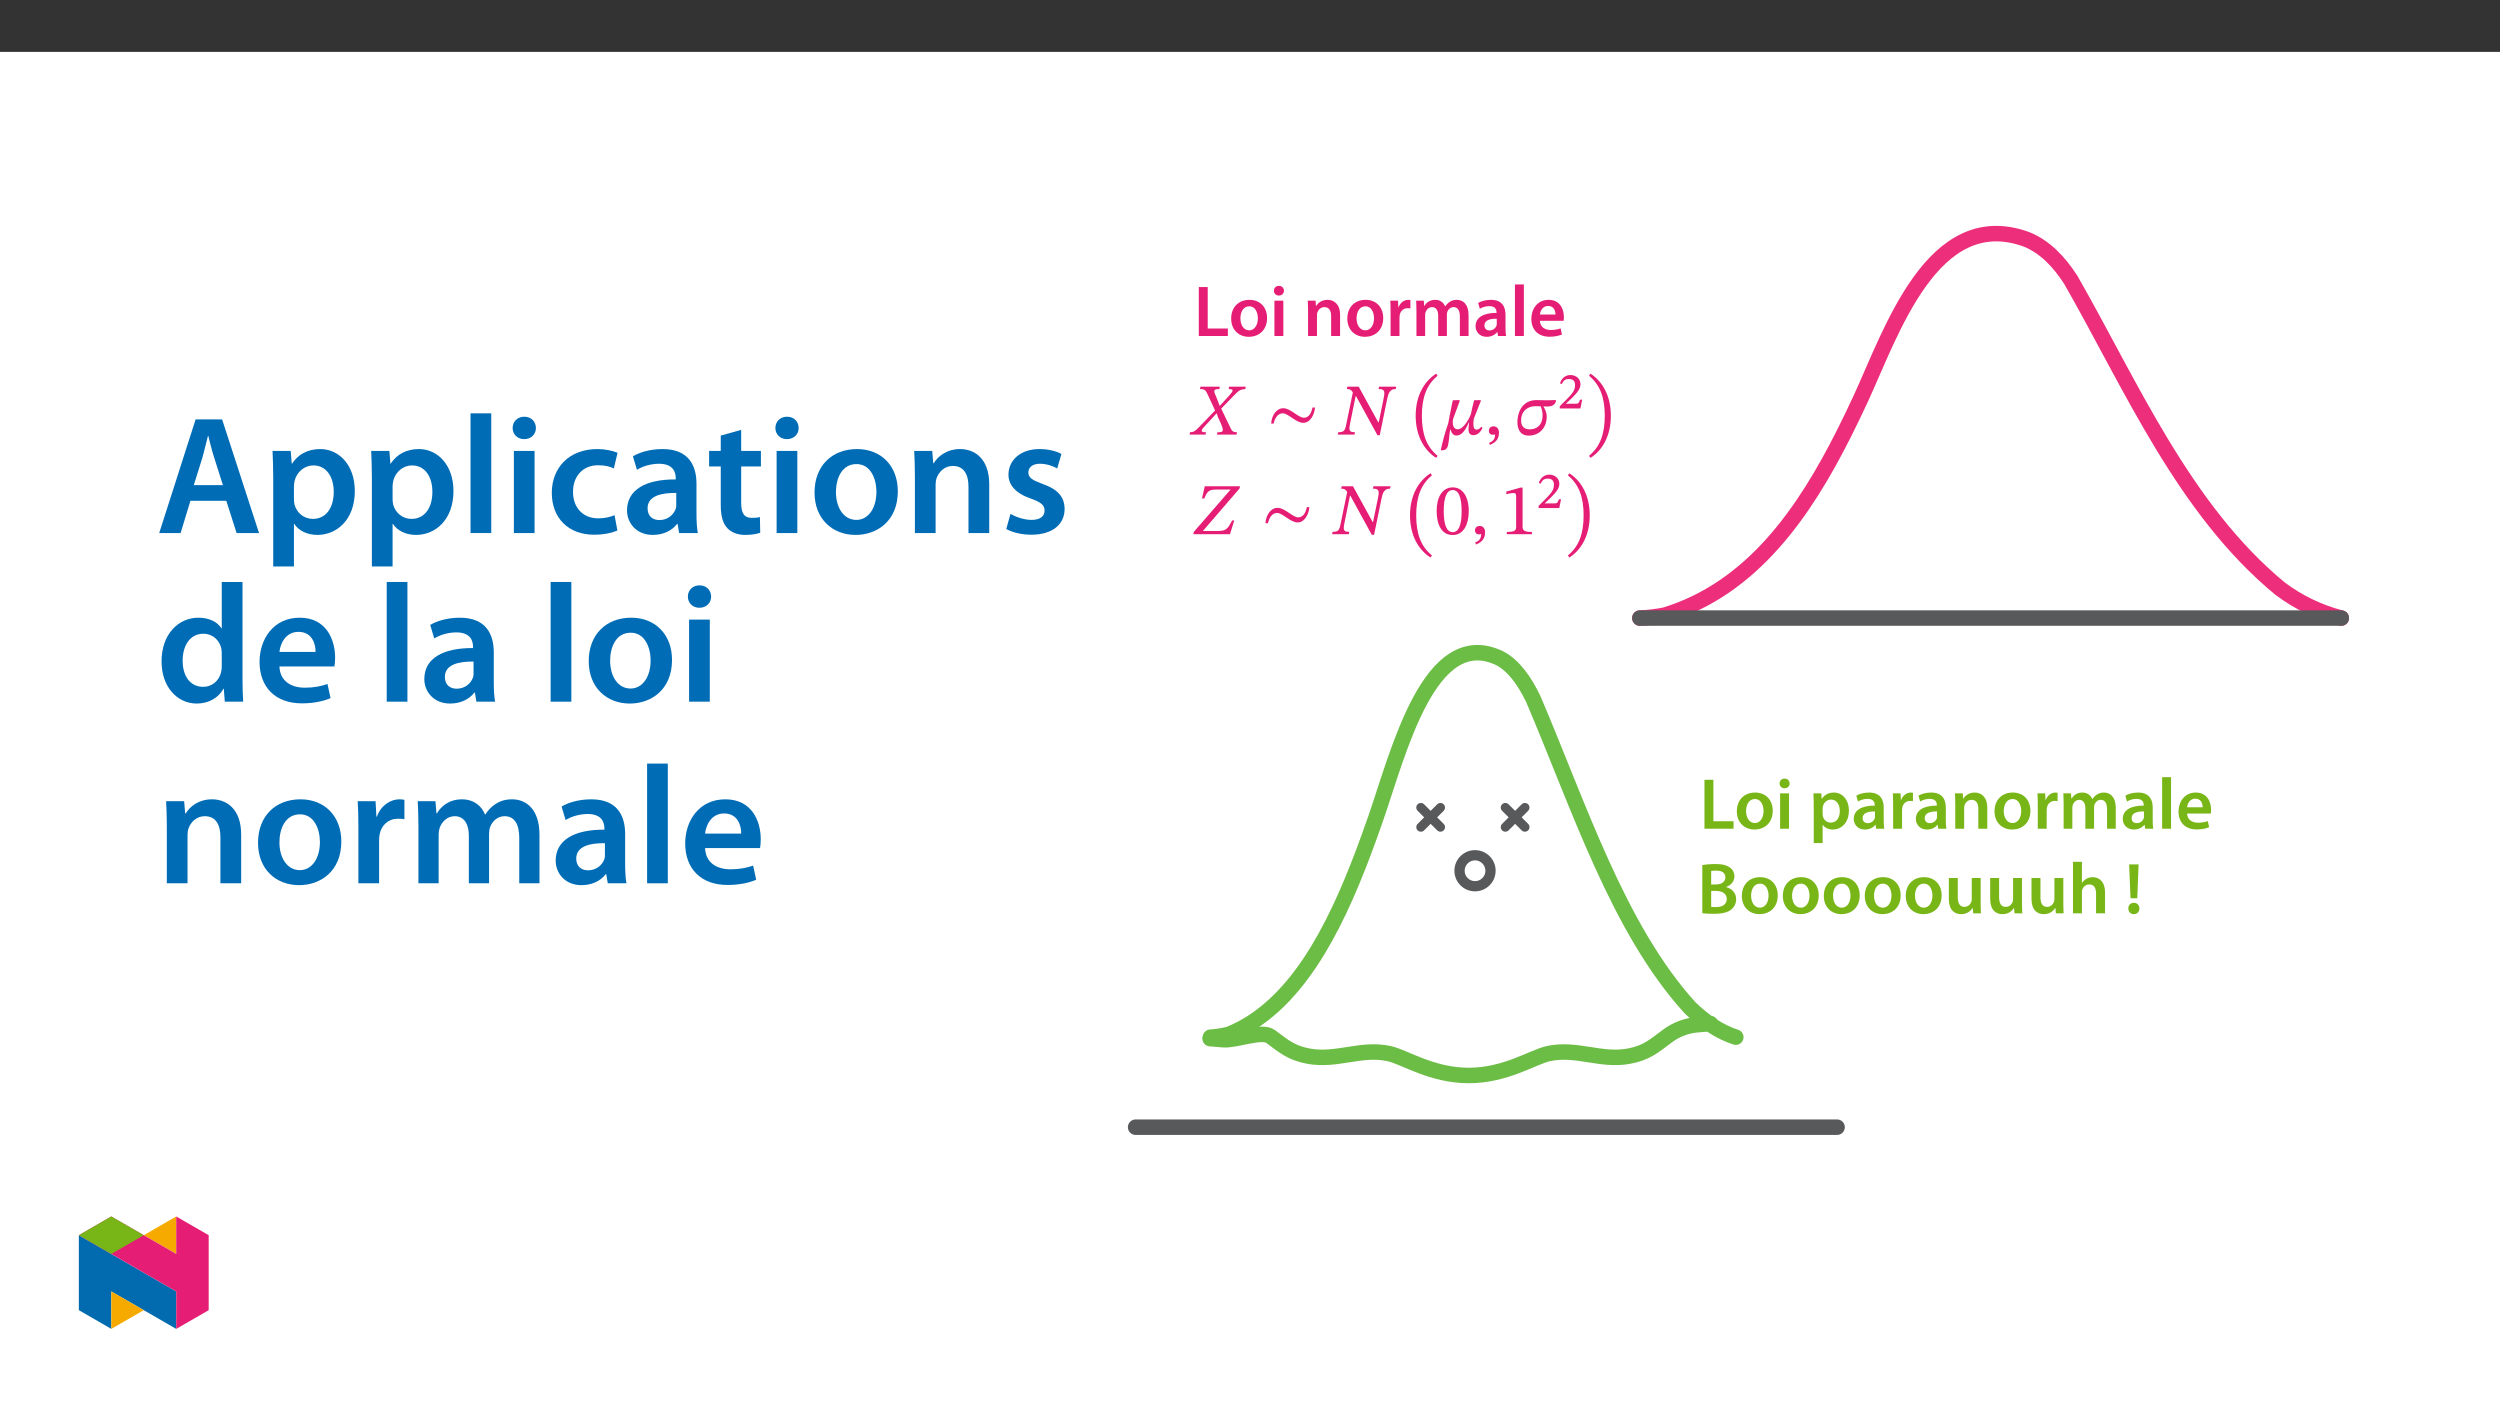 ﻿<?xml version="1.0" encoding="utf-8"?>
<svg xmlns="http://www.w3.org/2000/svg" xmlns:xlink="http://www.w3.org/1999/xlink" viewBox="0 0 960 540" version="1.1">
  <rect x="0" y="0" width="960" height="540" fill="#333333" stroke="none"/>
  <defs>
    <g>
      <symbol overflow="visible" id="glyph0-0">
        <path style="stroke:none;" d="M 0 0 L 13.953 0 L 13.953 -19.531 L 0 -19.531 Z M 6.969 -11.016 L 2.234 -18.125 L 11.719 -18.125 Z M 7.812 -9.766 L 12.547 -16.875 L 12.547 -2.656 Z M 2.234 -1.391 L 6.969 -8.5 L 11.719 -1.391 Z M 1.391 -16.875 L 6.141 -9.766 L 1.391 -2.656 Z M 1.391 -16.875 " />
      </symbol>
      <symbol overflow="visible" id="glyph0-1">
        <path style="stroke:none;" d="M 1.984 0 L 13.141 0 L 13.141 -2.875 L 5.406 -2.875 L 5.406 -18.797 L 1.984 -18.797 Z M 1.984 0 " />
      </symbol>
      <symbol overflow="visible" id="glyph0-2">
        <path style="stroke:none;" d="M 8 -13.891 C 3.906 -13.891 0.969 -11.156 0.969 -6.688 C 0.969 -2.312 3.953 0.312 7.781 0.312 C 11.234 0.312 14.75 -1.922 14.75 -6.922 C 14.75 -11.047 12.047 -13.891 8 -13.891 Z M 7.922 -11.406 C 10.266 -11.406 11.219 -8.953 11.219 -6.828 C 11.219 -4.078 9.844 -2.172 7.891 -2.172 C 5.828 -2.172 4.516 -4.156 4.516 -6.781 C 4.516 -9.031 5.5 -11.406 7.922 -11.406 Z M 7.922 -11.406 " />
      </symbol>
      <symbol overflow="visible" id="glyph0-3">
        <path style="stroke:none;" d="M 5.266 0 L 5.266 -13.578 L 1.844 -13.578 L 1.844 0 Z M 3.562 -19.25 C 2.422 -19.25 1.641 -18.438 1.641 -17.375 C 1.641 -16.375 2.406 -15.531 3.547 -15.531 C 4.734 -15.531 5.5 -16.375 5.5 -17.375 C 5.469 -18.438 4.734 -19.25 3.562 -19.25 Z M 3.562 -19.25 " />
      </symbol>
      <symbol overflow="visible" id="glyph0-4">
        <path style="stroke:none;" d="M 1.844 0 L 5.266 0 L 5.266 -8 C 5.266 -8.391 5.328 -8.812 5.438 -9.094 C 5.797 -10.125 6.75 -11.094 8.109 -11.094 C 9.984 -11.094 10.703 -9.625 10.703 -7.672 L 10.703 0 L 14.141 0 L 14.141 -8.062 C 14.141 -12.359 11.688 -13.891 9.312 -13.891 C 7.062 -13.891 5.578 -12.609 4.969 -11.547 L 4.875 -11.547 L 4.719 -13.578 L 1.734 -13.578 C 1.781 -12.406 1.844 -11.094 1.844 -9.531 Z M 1.844 0 " />
      </symbol>
      <symbol overflow="visible" id="glyph0-5">
        <path style="stroke:none;" d="M 1.844 0 L 5.266 0 L 5.266 -7.062 C 5.266 -7.422 5.297 -7.781 5.359 -8.094 C 5.656 -9.656 6.812 -10.688 8.422 -10.688 C 8.844 -10.688 9.141 -10.656 9.453 -10.594 L 9.453 -13.812 C 9.172 -13.859 8.984 -13.891 8.641 -13.891 C 7.172 -13.891 5.578 -12.906 4.906 -11.016 L 4.828 -11.016 L 4.688 -13.578 L 1.734 -13.578 C 1.812 -12.391 1.844 -11.047 1.844 -9.203 Z M 1.844 0 " />
      </symbol>
      <symbol overflow="visible" id="glyph0-6">
        <path style="stroke:none;" d="M 1.844 0 L 5.188 0 L 5.188 -8.031 C 5.188 -8.422 5.25 -8.812 5.359 -9.172 C 5.688 -10.094 6.547 -11.094 7.844 -11.094 C 9.422 -11.094 10.188 -9.766 10.188 -7.859 L 10.188 0 L 13.531 0 L 13.531 -8.141 C 13.531 -8.531 13.578 -8.984 13.688 -9.281 C 14.062 -10.266 14.922 -11.094 16.094 -11.094 C 17.734 -11.094 18.516 -9.766 18.516 -7.5 L 18.516 0 L 21.859 0 L 21.859 -8 C 21.859 -12.359 19.578 -13.891 17.344 -13.891 C 16.203 -13.891 15.344 -13.609 14.562 -13.078 C 13.953 -12.688 13.391 -12.125 12.906 -11.375 L 12.859 -11.375 C 12.266 -12.891 10.875 -13.891 9.094 -13.891 C 6.781 -13.891 5.547 -12.641 4.906 -11.578 L 4.828 -11.578 L 4.656 -13.578 L 1.734 -13.578 C 1.781 -12.406 1.844 -11.094 1.844 -9.531 Z M 1.844 0 " />
      </symbol>
      <symbol overflow="visible" id="glyph0-7">
        <path style="stroke:none;" d="M 12.391 -8.141 C 12.391 -11.125 11.125 -13.891 6.781 -13.891 C 4.625 -13.891 2.875 -13.297 1.875 -12.688 L 2.531 -10.453 C 3.453 -11.047 4.859 -11.469 6.188 -11.469 C 8.594 -11.469 8.953 -9.984 8.953 -9.094 L 8.953 -8.875 C 3.938 -8.891 0.891 -7.141 0.891 -3.734 C 0.891 -1.672 2.422 0.312 5.156 0.312 C 6.938 0.312 8.375 -0.453 9.172 -1.5 L 9.266 -1.5 L 9.516 0 L 12.609 0 C 12.438 -0.844 12.391 -2.031 12.391 -3.266 Z M 9.031 -4.766 C 9.031 -4.516 9.031 -4.266 8.953 -4.016 C 8.625 -3.047 7.641 -2.141 6.25 -2.141 C 5.156 -2.141 4.297 -2.766 4.297 -4.094 C 4.297 -6.156 6.609 -6.672 9.031 -6.641 Z M 9.031 -4.766 " />
      </symbol>
      <symbol overflow="visible" id="glyph0-8">
        <path style="stroke:none;" d="M 1.844 0 L 5.266 0 L 5.266 -19.797 L 1.844 -19.797 Z M 1.844 0 " />
      </symbol>
      <symbol overflow="visible" id="glyph0-9">
        <path style="stroke:none;" d="M 13.359 -5.828 C 13.422 -6.141 13.469 -6.641 13.469 -7.281 C 13.469 -10.266 12.016 -13.891 7.609 -13.891 C 3.266 -13.891 0.969 -10.344 0.969 -6.578 C 0.969 -2.422 3.562 0.281 7.984 0.281 C 9.922 0.281 11.547 -0.078 12.719 -0.578 L 12.219 -2.922 C 11.156 -2.562 10.047 -2.312 8.453 -2.312 C 6.25 -2.312 4.344 -3.375 4.266 -5.828 Z M 4.266 -8.234 C 4.406 -9.625 5.297 -11.547 7.422 -11.547 C 9.703 -11.547 10.266 -9.484 10.234 -8.234 Z M 4.266 -8.234 " />
      </symbol>
      <symbol overflow="visible" id="glyph0-10">
        <path style="stroke:none;" d="M 1.844 5.516 L 5.266 5.516 L 5.266 -1.5 L 5.328 -1.5 C 6.031 -0.422 7.453 0.312 9.141 0.312 C 12.25 0.312 15.344 -2.062 15.344 -6.969 C 15.344 -11.219 12.75 -13.891 9.625 -13.891 C 7.562 -13.891 5.969 -13.031 4.969 -11.484 L 4.906 -11.484 L 4.734 -13.578 L 1.734 -13.578 C 1.781 -12.297 1.844 -10.844 1.844 -9.062 Z M 5.266 -7.781 C 5.266 -8.062 5.328 -8.375 5.391 -8.641 C 5.75 -10.156 7.062 -11.188 8.484 -11.188 C 10.688 -11.188 11.859 -9.234 11.859 -6.828 C 11.859 -4.156 10.578 -2.344 8.391 -2.344 C 6.922 -2.344 5.719 -3.344 5.359 -4.734 C 5.297 -5.047 5.266 -5.359 5.266 -5.688 Z M 5.266 -7.781 " />
      </symbol>
      <symbol overflow="visible" id="glyph0-11">
        <path style="stroke:none;" d="M 1.984 -0.062 C 2.875 0.062 4.297 0.188 6.188 0.188 C 9.656 0.188 11.859 -0.391 13.188 -1.531 C 14.25 -2.453 14.984 -3.766 14.984 -5.438 C 14.984 -8 13.172 -9.562 11.188 -10.062 L 11.188 -10.156 C 13.219 -10.906 14.312 -12.469 14.312 -14.203 C 14.312 -15.812 13.531 -17.047 12.359 -17.734 C 11.094 -18.609 9.516 -18.938 7 -18.938 C 5.047 -18.938 3.062 -18.75 1.984 -18.516 Z M 5.391 -16.266 C 5.75 -16.344 6.328 -16.406 7.328 -16.406 C 9.516 -16.406 10.844 -15.594 10.844 -13.812 C 10.844 -12.219 9.531 -11.094 7.141 -11.094 L 5.391 -11.094 Z M 5.391 -8.625 L 7.078 -8.625 C 9.453 -8.625 11.375 -7.719 11.375 -5.516 C 11.375 -3.203 9.406 -2.406 7.203 -2.406 C 6.422 -2.406 5.828 -2.406 5.391 -2.484 Z M 5.391 -8.625 " />
      </symbol>
      <symbol overflow="visible" id="glyph0-12">
        <path style="stroke:none;" d="M 14 -13.578 L 10.578 -13.578 L 10.578 -5.391 C 10.578 -5 10.516 -4.609 10.375 -4.328 C 10.047 -3.438 9.141 -2.484 7.75 -2.484 C 5.938 -2.484 5.219 -3.938 5.219 -6.188 L 5.219 -13.578 L 1.781 -13.578 L 1.781 -5.609 C 1.781 -1.172 4.047 0.312 6.5 0.312 C 8.953 0.312 10.297 -1.094 10.875 -2.031 L 10.969 -2.031 L 11.125 0 L 14.109 0 C 14.062 -1.109 14 -2.453 14 -4.078 Z M 14 -13.578 " />
      </symbol>
      <symbol overflow="visible" id="glyph0-13">
        <path style="stroke:none;" d="M 1.844 0 L 5.266 0 L 5.266 -8.141 C 5.266 -8.5 5.297 -8.875 5.406 -9.172 C 5.797 -10.203 6.75 -11.094 8.094 -11.094 C 9.984 -11.094 10.703 -9.594 10.703 -7.641 L 10.703 0 L 14.141 0 L 14.141 -8 C 14.141 -12.359 11.719 -13.891 9.406 -13.891 C 8.531 -13.891 7.719 -13.672 7.031 -13.281 C 6.328 -12.906 5.75 -12.391 5.328 -11.734 L 5.266 -11.734 L 5.266 -19.797 L 1.844 -19.797 Z M 1.844 0 " />
      </symbol>
      <symbol overflow="visible" id="glyph0-14">
        <path style="stroke:none;" d="M 4.797 -5.797 L 5.297 -18.797 L 1.672 -18.797 L 2.203 -5.797 Z M 3.453 0.312 C 4.766 0.312 5.609 -0.641 5.609 -1.875 C 5.578 -3.156 4.766 -4.047 3.484 -4.047 C 2.234 -4.047 1.359 -3.156 1.359 -1.875 C 1.359 -0.641 2.234 0.312 3.453 0.312 Z M 3.453 0.312 " />
      </symbol>
      <symbol overflow="visible" id="glyph1-0">
        <path style="stroke:none;" d="M 8.922 -4.766 L 8.922 -5.219 C 8.922 -8.25 13.422 -10.438 13.422 -14.531 C 13.422 -17.438 10.984 -18.75 8.25 -18.75 C 5.438 -18.75 3.484 -17.094 3.484 -14.844 C 3.484 -13.531 4.047 -12.859 4.938 -12.859 C 5.609 -12.859 6.188 -13.25 6.188 -14.109 C 6.188 -15.172 5.609 -15.203 5.609 -16.125 C 5.609 -16.984 6.359 -17.594 8 -17.594 C 9.797 -17.594 10.875 -16.656 10.875 -14.453 C 10.875 -10.156 7.781 -9.125 7.781 -5.5 L 7.781 -4.734 L 8.922 -4.734 Z M 9.984 -1.359 C 9.984 -2.234 9.406 -3.062 8.422 -3.062 C 7.391 -3.062 6.75 -2.266 6.75 -1.359 C 6.75 -0.453 7.312 0.219 8.391 0.219 C 9.406 0.219 9.984 -0.469 9.984 -1.359 Z M 16.594 4.688 L 16.594 -21.984 L 0.25 -21.984 L 0.25 4.719 L 16.594 4.719 Z M 15.141 3.156 L 1.703 3.156 L 1.703 -20.469 L 15.109 -20.469 L 15.109 3.156 Z M 15.141 3.156 " />
      </symbol>
      <symbol overflow="visible" id="glyph1-1">
        <path style="stroke:none;" d="M 16.484 -0.031 L 16.656 -0.891 C 15.281 -0.922 14.781 -1.172 14.172 -2.516 L 10.578 -9.984 L 15.453 -15 C 17.438 -17.047 18.078 -17.438 19.828 -17.453 L 20 -18.406 L 13.609 -18.406 L 13.438 -17.484 C 14.719 -17.484 14.953 -17.312 14.953 -16.906 C 14.953 -16.547 14.469 -15.891 13.812 -15.172 L 10.094 -11.078 L 9.984 -11.078 L 9.016 -13.641 C 8.453 -15.062 7.922 -16.062 7.922 -16.625 C 7.922 -17.297 8.562 -17.484 9.594 -17.484 L 9.875 -17.484 L 10.062 -18.406 L 2.625 -18.406 L 2.422 -17.484 C 4.344 -17.484 4.609 -17.094 5.516 -15.141 L 8.234 -9.266 L 2.266 -3.062 C 0.562 -1.312 0.062 -0.953 -1.391 -0.891 L -1.562 0 L 4.578 0 L 4.766 -0.891 C 3.375 -0.891 3.094 -1.094 3.094 -1.562 C 3.094 -1.984 3.953 -2.906 4.406 -3.375 L 8.75 -8.109 L 8.875 -8.109 L 9.344 -6.688 L 10.578 -3.984 C 11.016 -2.953 11.188 -2.281 11.188 -1.812 C 11.188 -1.031 10.578 -0.891 9.422 -0.891 L 9.141 -0.891 L 8.953 0 L 16.453 0 Z M 16.484 -0.031 " />
      </symbol>
      <symbol overflow="visible" id="glyph1-2">
        <path style="stroke:none;" d="M 17.203 -10.344 C 16.797 -8.344 15.875 -6.469 13.891 -6.469 C 11.828 -6.469 8.75 -10.125 6.031 -10.125 C 3.203 -10.125 1.484 -7.109 1.344 -4.219 L 2.281 -4.219 C 2.766 -6.281 3.828 -8.172 5.828 -8.172 C 7.859 -8.172 10.938 -4.516 13.672 -4.516 C 16.484 -4.516 18.016 -7.922 18.188 -10.406 L 17.234 -10.406 Z M 17.203 -10.344 " />
      </symbol>
      <symbol overflow="visible" id="glyph1-3">
        <path style="stroke:none;" d="M 22.062 -18.406 L 15.484 -18.406 L 15.281 -17.484 C 16.484 -17.484 16.984 -17.344 17.312 -16.797 C 17.578 -16.312 17.578 -15.594 17.234 -13.922 L 15.344 -4.688 L 15.172 -4.688 L 7.641 -18.406 L 3.297 -18.406 L 3.094 -17.484 C 4.328 -17.484 4.766 -17.234 5.406 -16.203 L 2.922 -4.188 C 2.375 -1.359 1.984 -0.922 -0.188 -0.922 L -0.391 0 L 6.031 0 L 6.219 -0.922 C 4.125 -0.922 3.766 -1.391 4.328 -4.188 L 6.469 -14.75 L 6.641 -14.75 L 14.844 0.219 L 15.734 0.219 L 18.609 -13.781 C 19.047 -15.953 19.5 -16.484 20.031 -16.922 C 20.438 -17.297 20.891 -17.484 21.859 -17.484 Z M 22.062 -18.406 " />
      </symbol>
      <symbol overflow="visible" id="glyph1-4">
        <path style="stroke:none;" d="M 2.234 -7.641 C 2.234 0.078 5.516 5.656 10.094 8.531 L 10.656 7.75 C 6.469 4.328 4.609 -0.5 4.609 -7.641 C 4.609 -14.75 6.469 -19.547 10.656 -23.016 L 10.094 -23.797 C 5.516 -20.859 2.234 -15.344 2.234 -7.641 Z M 2.234 -7.641 " />
      </symbol>
      <symbol overflow="visible" id="glyph1-5">
        <path style="stroke:none;" d="M 15.531 -12.969 L 15.375 -13.25 L 12.938 -13.188 C 12.469 -11.609 12.016 -9.375 11.688 -7.859 C 11.516 -7.172 9.141 -2.031 6.609 -2.031 C 5.219 -2.031 4.719 -3.375 4.719 -4.766 C 4.719 -5.5 4.875 -6.047 4.875 -6.047 L 4.875 -6.078 L 7.422 -12.969 L 7.25 -13.25 L 4.766 -13.188 C 4.328 -11.516 3.547 -7.172 2.953 -4.188 C 1.641 -0.5 0.969 2.172 0.109 5.969 L 0.531 6.047 C 1.453 6.047 2.516 5.75 2.875 4.219 C 3.375 2.141 3.312 0.312 3.734 -1.922 L 3.906 -1.922 C 4.094 -1.172 4.609 0.359 6.109 0.359 C 7.469 0.359 9.172 -0.5 10.828 -4.578 L 10.984 -4.578 C 10.844 -3.125 10.766 -2.562 10.766 -2.031 C 10.766 -0.719 11.266 0.219 12.641 0.219 C 14.453 0.219 15.453 -1.203 16.156 -2.531 L 15.703 -3.016 C 15.172 -2.484 14.781 -1.922 13.891 -1.922 C 13.047 -1.922 12.641 -2.484 12.641 -4.297 C 12.641 -4.906 12.797 -5.906 12.797 -6.078 Z M 15.531 -12.969 " />
      </symbol>
      <symbol overflow="visible" id="glyph1-6">
        <path style="stroke:none;" d="M 2.062 3.953 C 3.172 3.453 5.516 2.484 5.516 -0.672 C 5.516 -2.203 4.766 -3.172 3.375 -3.172 C 2.266 -3.172 1.625 -2.375 1.625 -1.484 C 1.625 -0.672 2.094 0.062 3.172 0.062 C 3.484 0.062 3.734 0 4.016 -0.078 C 4.016 2.125 2.766 2.734 1.703 3.172 Z M 2.062 3.953 " />
      </symbol>
      <symbol overflow="visible" id="glyph1-7">
        <path style="stroke:none;" d="M 15.703 -13.281 C 14.719 -13.25 13.5 -13.172 12.219 -13.172 C 10.875 -13.172 9.484 -13.25 8.234 -13.25 C 3.734 -13.25 0.969 -9.797 0.969 -4.625 C 0.969 -2.594 1.75 0.391 5.266 0.391 C 9.266 0.391 12.188 -2.453 12.219 -6.891 C 12.25 -8.75 11.266 -10.234 10.938 -10.766 L 10.938 -10.797 C 11.656 -10.797 12.047 -10.797 12.688 -10.797 C 14.812 -10.797 15.562 -12 15.766 -12.828 L 15.672 -13.281 Z M 9.844 -10.906 C 10.297 -9.922 10.625 -8.922 10.625 -7.5 C 10.625 -3.234 8 -2.016 5.656 -2.016 C 3.844 -2.016 2.344 -2.953 2.375 -5.391 C 2.375 -9.266 5.156 -10.906 7.844 -10.906 C 8.5 -10.906 9.203 -10.875 9.875 -10.875 Z M 9.844 -10.906 " />
      </symbol>
      <symbol overflow="visible" id="glyph1-8">
        <path style="stroke:none;" d="M 9.453 -7.641 C 9.453 -15.344 6.188 -20.859 1.625 -23.797 L 1.062 -23.016 C 5.25 -19.547 7.109 -14.75 7.109 -7.641 C 7.109 -0.5 5.25 4.328 1.062 7.75 L 1.625 8.531 C 6.188 5.656 9.453 0.078 9.453 -7.641 Z M 9.453 -7.641 " />
      </symbol>
      <symbol overflow="visible" id="glyph1-9">
        <path style="stroke:none;" d="M 15.594 -5.266 L 14.75 -5.266 C 13.172 -2.141 12.5 -1.234 9.312 -1.234 L 3.594 -1.234 L 3.594 -1.281 L 17.625 -17.547 L 17.828 -18.406 L 4.266 -18.406 L 3.203 -13.719 L 4.094 -13.719 C 5.328 -16.844 6.188 -17.156 9.062 -17.156 L 14.141 -17.156 L 14.141 -17.094 L 0.062 -0.891 L -0.109 0 L 13.953 0 Z M 15.594 -5.266 " />
      </symbol>
      <symbol overflow="visible" id="glyph1-10">
        <path style="stroke:none;" d="M 13.047 -8.875 C 13.047 -14.609 10.547 -17.984 6.938 -17.984 C 2.906 -17.984 0.719 -14.25 0.719 -8.953 C 0.719 -4.016 2.406 0.312 6.891 0.312 C 11.266 0.312 13.047 -4.094 13.047 -8.875 Z M 10.312 -8.703 C 10.312 -3.344 9.094 -0.781 6.891 -0.781 C 4.656 -0.781 3.438 -3.406 3.438 -8.812 C 3.438 -14.328 4.656 -16.953 6.859 -16.953 C 9.141 -16.953 10.312 -14.359 10.312 -8.703 Z M 10.312 -8.703 " />
      </symbol>
      <symbol overflow="visible" id="glyph1-11">
        <path style="stroke:none;" d="M 11.875 -0.031 L 11.875 -0.859 C 9.312 -0.859 8.281 -1.312 8.281 -2.672 L 8.281 -17.906 L 7.469 -17.906 L 2.031 -16.375 L 2.031 -15.344 C 2.922 -15.641 4.344 -15.812 4.906 -15.812 C 5.609 -15.812 5.797 -15.453 5.797 -14.469 L 5.797 -2.672 C 5.797 -1.281 4.859 -0.859 2.203 -0.859 L 2.203 0 L 11.875 0 Z M 11.875 -0.031 " />
      </symbol>
      <symbol overflow="visible" id="glyph2-0">
        <path style="stroke:none;" d="M 6.375 -3.438 L 6.375 -3.75 C 6.375 -5.875 9.516 -7.406 9.516 -10.281 C 9.516 -12.312 7.703 -13.328 5.781 -13.328 C 3.812 -13.328 2.328 -12.078 2.328 -10.484 C 2.328 -9.578 2.828 -9 3.453 -9 C 3.922 -9 4.453 -9.375 4.453 -9.984 C 4.453 -10.719 4.047 -10.75 4.047 -11.391 C 4.047 -12 4.453 -12.328 5.609 -12.328 C 6.859 -12.328 7.5 -11.766 7.5 -10.219 C 7.5 -7.203 5.328 -6.484 5.328 -3.953 L 5.328 -3.328 L 6.375 -3.328 Z M 7.109 -1.062 C 7.109 -1.656 6.578 -2.344 5.906 -2.344 C 5.172 -2.344 4.609 -1.688 4.609 -1.062 C 4.609 -0.406 5.125 0.156 5.875 0.156 C 6.578 0.156 7.109 -0.438 7.109 -1.062 Z M 11.734 3.188 L 11.734 -15.594 L 0.062 -15.594 L 0.062 3.297 L 11.734 3.297 Z M 10.609 2.016 L 1.312 2.016 L 1.312 -14.344 L 10.469 -14.344 L 10.469 2.016 Z M 10.609 2.016 " />
      </symbol>
      <symbol overflow="visible" id="glyph2-1">
        <path style="stroke:none;" d="M 9.062 -3.375 L 8.406 -3.375 C 7.906 -2.078 7.797 -1.797 6.766 -1.797 L 4.047 -1.797 L 2.797 -1.766 L 2.797 -1.656 L 5.328 -4.062 C 7.406 -6.156 8.562 -7.578 8.562 -9.312 C 8.562 -11.375 6.891 -12.828 4.688 -12.828 C 2.797 -12.828 1.328 -11.609 0.688 -9.656 L 1.375 -9.359 C 2.172 -10.984 2.906 -11.312 4.188 -11.312 C 5.688 -11.312 6.484 -10.484 6.484 -9.031 C 6.484 -6.969 5.547 -5.844 3.609 -3.844 L 0.609 -0.844 L 0.609 0 L 8.531 0 L 9.219 -3.375 Z M 9.062 -3.375 " />
      </symbol>
      <symbol overflow="visible" id="glyph3-0">
        <path style="stroke:none;" d="M 0 0 L 32.375 0 L 32.375 -45.328 L 0 -45.328 Z M 16.188 -25.578 L 5.188 -42.094 L 27.188 -42.094 Z M 18.125 -22.656 L 29.141 -39.172 L 29.141 -6.156 Z M 5.188 -3.234 L 16.188 -19.75 L 27.188 -3.234 Z M 3.234 -39.172 L 14.25 -22.656 L 3.234 -6.156 Z M 3.234 -39.172 " />
      </symbol>
      <symbol overflow="visible" id="glyph3-1">
        <path style="stroke:none;" d="M 27.125 -12.375 L 31.078 0 L 39.688 0 L 25.516 -43.641 L 15.344 -43.641 L 1.359 0 L 9.578 0 L 13.344 -12.375 Z M 14.641 -18.391 L 18 -29.141 C 18.719 -31.734 19.422 -34.766 20.078 -37.297 L 20.203 -37.297 C 20.844 -34.766 21.562 -31.797 22.406 -29.141 L 25.828 -18.391 Z M 14.641 -18.391 " />
      </symbol>
      <symbol overflow="visible" id="glyph3-2">
        <path style="stroke:none;" d="M 4.281 12.828 L 12.234 12.828 L 12.234 -3.5 L 12.375 -3.5 C 13.984 -0.969 17.281 0.719 21.234 0.719 C 28.422 0.719 35.609 -4.797 35.609 -16.188 C 35.609 -26.031 29.594 -32.25 22.344 -32.25 C 17.547 -32.25 13.859 -30.234 11.531 -26.672 L 11.391 -26.672 L 11 -31.531 L 4.016 -31.531 C 4.141 -28.562 4.281 -25.188 4.281 -21.047 Z M 12.234 -18.062 C 12.234 -18.719 12.375 -19.422 12.5 -20.078 C 13.344 -23.562 16.375 -25.969 19.688 -25.969 C 24.797 -25.969 27.516 -21.438 27.516 -15.859 C 27.516 -9.641 24.547 -5.438 19.484 -5.438 C 16.062 -5.438 13.281 -7.766 12.438 -11 C 12.297 -11.719 12.234 -12.438 12.234 -13.203 Z M 12.234 -18.062 " />
      </symbol>
      <symbol overflow="visible" id="glyph3-3">
        <path style="stroke:none;" d="M 4.281 0 L 12.234 0 L 12.234 -45.969 L 4.281 -45.969 Z M 4.281 0 " />
      </symbol>
      <symbol overflow="visible" id="glyph3-4">
        <path style="stroke:none;" d="M 12.234 0 L 12.234 -31.531 L 4.281 -31.531 L 4.281 0 Z M 8.281 -44.672 C 5.641 -44.672 3.812 -42.797 3.812 -40.344 C 3.812 -38.016 5.562 -36.062 8.219 -36.062 C 11 -36.062 12.75 -38.016 12.75 -40.344 C 12.688 -42.797 11 -44.672 8.281 -44.672 Z M 8.281 -44.672 " />
      </symbol>
      <symbol overflow="visible" id="glyph3-5">
        <path style="stroke:none;" d="M 26.359 -6.859 C 24.797 -6.219 22.797 -5.641 20.078 -5.641 C 14.641 -5.641 10.422 -9.328 10.422 -15.797 C 10.359 -21.562 13.984 -26.031 20.078 -26.031 C 22.922 -26.031 24.797 -25.453 26.094 -24.797 L 27.516 -30.828 C 25.703 -31.594 22.734 -32.25 19.812 -32.25 C 8.734 -32.25 2.266 -24.922 2.266 -15.469 C 2.266 -5.703 8.672 0.641 18.516 0.641 C 22.469 0.641 25.766 -0.188 27.453 -0.969 Z M 26.359 -6.859 " />
      </symbol>
      <symbol overflow="visible" id="glyph3-6">
        <path style="stroke:none;" d="M 28.75 -18.906 C 28.75 -25.828 25.828 -32.25 15.734 -32.25 C 10.75 -32.25 6.672 -30.891 4.344 -29.469 L 5.891 -24.281 C 8.031 -25.641 11.266 -26.609 14.375 -26.609 C 19.938 -26.609 20.781 -23.188 20.781 -21.109 L 20.781 -20.594 C 9.125 -20.656 2.078 -16.578 2.078 -8.672 C 2.078 -3.891 5.641 0.719 11.984 0.719 C 16.125 0.719 19.422 -1.031 21.297 -3.5 L 21.5 -3.5 L 22.078 0 L 29.266 0 C 28.875 -1.938 28.75 -4.734 28.75 -7.578 Z M 20.984 -11.078 C 20.984 -10.484 20.984 -9.906 20.781 -9.328 C 20 -7.062 17.734 -4.984 14.5 -4.984 C 11.984 -4.984 9.969 -6.406 9.969 -9.516 C 9.969 -14.312 15.344 -15.469 20.984 -15.406 Z M 20.984 -11.078 " />
      </symbol>
      <symbol overflow="visible" id="glyph3-7">
        <path style="stroke:none;" d="M 5.562 -37.422 L 5.562 -31.531 L 1.094 -31.531 L 1.094 -25.578 L 5.562 -25.578 L 5.562 -10.75 C 5.562 -6.609 6.344 -3.688 8.094 -1.875 C 9.578 -0.266 11.984 0.719 14.953 0.719 C 17.422 0.719 19.547 0.328 20.719 -0.125 L 20.594 -6.156 C 19.688 -5.891 18.906 -5.828 17.484 -5.828 C 14.438 -5.828 13.406 -7.766 13.406 -11.656 L 13.406 -25.578 L 20.984 -25.578 L 20.984 -31.531 L 13.406 -31.531 L 13.406 -39.625 Z M 5.562 -37.422 " />
      </symbol>
      <symbol overflow="visible" id="glyph3-8">
        <path style="stroke:none;" d="M 18.578 -32.25 C 9.062 -32.25 2.266 -25.906 2.266 -15.547 C 2.266 -5.375 9.188 0.719 18.062 0.719 C 26.094 0.719 34.25 -4.469 34.25 -16.062 C 34.25 -25.641 27.969 -32.25 18.578 -32.25 Z M 18.391 -26.484 C 23.828 -26.484 26.031 -20.781 26.031 -15.859 C 26.031 -9.453 22.859 -5.047 18.328 -5.047 C 13.531 -5.047 10.484 -9.641 10.484 -15.734 C 10.484 -20.984 12.75 -26.484 18.391 -26.484 Z M 18.391 -26.484 " />
      </symbol>
      <symbol overflow="visible" id="glyph3-9">
        <path style="stroke:none;" d="M 4.281 0 L 12.234 0 L 12.234 -18.578 C 12.234 -19.484 12.375 -20.469 12.625 -21.109 C 13.469 -23.5 15.672 -25.766 18.844 -25.766 C 23.188 -25.766 24.859 -22.344 24.859 -17.812 L 24.859 0 L 32.828 0 L 32.828 -18.719 C 32.828 -28.688 27.125 -32.25 21.625 -32.25 C 16.375 -32.25 12.953 -29.266 11.531 -26.812 L 11.328 -26.812 L 10.938 -31.531 L 4.016 -31.531 C 4.141 -28.812 4.281 -25.766 4.281 -22.141 Z M 4.281 0 " />
      </symbol>
      <symbol overflow="visible" id="glyph3-10">
        <path style="stroke:none;" d="M 2.328 -1.547 C 4.656 -0.266 8.094 0.641 11.906 0.641 C 20.266 0.641 24.734 -3.5 24.734 -9.266 C 24.672 -13.922 22.078 -16.828 16.312 -18.844 C 12.297 -20.328 10.812 -21.234 10.812 -23.25 C 10.812 -25.188 12.375 -26.609 15.219 -26.609 C 18 -26.609 20.594 -25.578 21.891 -24.797 L 23.5 -30.375 C 21.625 -31.406 18.578 -32.25 15.094 -32.25 C 7.766 -32.25 3.172 -27.969 3.172 -22.406 C 3.172 -18.641 5.703 -15.281 11.844 -13.203 C 15.734 -11.781 17.031 -10.75 17.031 -8.609 C 17.031 -6.547 15.469 -5.047 11.984 -5.047 C 9.125 -5.047 5.703 -6.281 3.953 -7.375 Z M 2.328 -1.547 " />
      </symbol>
      <symbol overflow="visible" id="glyph3-11">
        <path style="stroke:none;" d="M 25.375 -45.969 L 25.375 -28.172 L 25.25 -28.172 C 23.828 -30.5 20.719 -32.25 16.375 -32.25 C 8.812 -32.25 2.203 -25.969 2.266 -15.406 C 2.266 -5.703 8.219 0.719 15.797 0.719 C 20.328 0.719 24.156 -1.484 26.031 -4.984 L 26.156 -4.984 L 26.547 0 L 33.609 0 C 33.469 -2.141 33.344 -5.641 33.344 -8.875 L 33.344 -45.969 Z M 25.375 -13.656 C 25.375 -12.828 25.312 -12.047 25.125 -11.328 C 24.344 -7.906 21.5 -5.703 18.266 -5.703 C 13.203 -5.703 10.359 -9.906 10.359 -15.734 C 10.359 -21.562 13.203 -26.094 18.328 -26.094 C 21.953 -26.094 24.469 -23.562 25.188 -20.531 C 25.312 -19.875 25.375 -19.031 25.375 -18.391 Z M 25.375 -13.656 " />
      </symbol>
      <symbol overflow="visible" id="glyph3-12">
        <path style="stroke:none;" d="M 31.016 -13.531 C 31.141 -14.25 31.281 -15.406 31.281 -16.906 C 31.281 -23.828 27.906 -32.25 17.672 -32.25 C 7.578 -32.25 2.266 -24.016 2.266 -15.281 C 2.266 -5.641 8.281 0.641 18.516 0.641 C 23.047 0.641 26.812 -0.188 29.531 -1.359 L 28.359 -6.797 C 25.906 -5.953 23.312 -5.375 19.625 -5.375 C 14.5 -5.375 10.094 -7.828 9.906 -13.531 Z M 9.906 -19.094 C 10.234 -22.344 12.297 -26.812 17.219 -26.812 C 22.531 -26.812 23.828 -22.016 23.766 -19.094 Z M 9.906 -19.094 " />
      </symbol>
      <symbol overflow="visible" id="glyph3-13">
        <path style="stroke:none;" d="M 4.281 0 L 12.234 0 L 12.234 -16.375 C 12.234 -17.219 12.297 -18.062 12.438 -18.781 C 13.141 -22.406 15.797 -24.797 19.547 -24.797 C 20.531 -24.797 21.234 -24.734 21.953 -24.609 L 21.953 -32.047 C 21.297 -32.188 20.844 -32.25 20.078 -32.25 C 16.641 -32.25 12.953 -29.984 11.391 -25.578 L 11.203 -25.578 L 10.875 -31.531 L 4.016 -31.531 C 4.203 -28.75 4.281 -25.641 4.281 -21.375 Z M 4.281 0 " />
      </symbol>
      <symbol overflow="visible" id="glyph3-14">
        <path style="stroke:none;" d="M 4.281 0 L 12.047 0 L 12.047 -18.641 C 12.047 -19.547 12.172 -20.469 12.438 -21.297 C 13.203 -23.438 15.219 -25.766 18.188 -25.766 C 21.891 -25.766 23.641 -22.656 23.641 -18.266 L 23.641 0 L 31.406 0 L 31.406 -18.906 C 31.406 -19.812 31.531 -20.844 31.797 -21.562 C 32.641 -23.828 34.641 -25.766 37.359 -25.766 C 41.188 -25.766 43 -22.656 43 -17.422 L 43 0 L 50.766 0 L 50.766 -18.578 C 50.766 -28.688 45.453 -32.25 40.281 -32.25 C 37.625 -32.25 35.609 -31.594 33.797 -30.375 C 32.375 -29.469 31.078 -28.172 29.984 -26.422 L 29.844 -26.422 C 28.484 -29.922 25.25 -32.25 21.109 -32.25 C 15.734 -32.25 12.891 -29.328 11.391 -26.875 L 11.203 -26.875 L 10.812 -31.531 L 4.016 -31.531 C 4.141 -28.812 4.281 -25.766 4.281 -22.141 Z M 4.281 0 " />
      </symbol>
    </g>
    <clipPath id="clip1">
      <path d="M 626 86.738 L 902.035 86.738 L 902.035 241 L 626 241 Z M 626 86.738 " />
    </clipPath>
    <clipPath id="clip2">
      <path d="M 626 234 L 902.035 234 L 902.035 241 L 626 241 Z M 626 234 " />
    </clipPath>
    <clipPath id="clip3">
      <path d="M 433.105 429 L 709 429 L 709 435.812 L 433.105 435.812 Z M 433.105 429 " />
    </clipPath>
    <clipPath id="clip4">
      <path d="M 30.277 474 L 68 474 L 68 510.301 L 30.277 510.301 Z M 30.277 474 " />
    </clipPath>
    <clipPath id="clip5">
      <path d="M 42 495 L 56 495 L 56 510.301 L 42 510.301 Z M 42 495 " />
    </clipPath>
    <clipPath id="clip6">
      <path d="M 55 467.125 L 68 467.125 L 68 482 L 55 482 Z M 55 467.125 " />
    </clipPath>
    <clipPath id="clip7">
      <path d="M 30.277 467.125 L 80.133 467.125 L 80.133 510.301 L 30.277 510.301 Z M 30.277 467.125 " />
    </clipPath>
    <clipPath id="clip8">
      <path d="M 30.277 467.125 L 56 467.125 L 56 482 L 30.277 482 Z M 30.277 467.125 " />
    </clipPath>
  </defs>
  <g id="surface1">
    <path style=" stroke:none;fill-rule:nonzero;fill:rgb(100%,100%,100%);fill-opacity:1;" d="M 0 559.926 L 960 559.926 L 960 19.926 L 0 19.926 Z M 0 559.926 " />
    <g clip-path="url(#clip1)" clip-rule="nonzero">
      <path style="fill:none;stroke-width:7;stroke-linecap:round;stroke-linejoin:round;stroke:rgb(92.899%,17.999%,47.8%);stroke-opacity:1;stroke-miterlimit:4;" d="M 0.001 0.001 C -9.99 2.575 -19.379 7.088 -27.628 13.282 C -71.171 49.142 -94.898 105.065 -122.251 152.883 C -127.518 160.985 -133.874 167.763 -142.348 171.155 C -184.71 186.403 -203.354 128.788 -217.15 98.999 C -219.531 93.884 -221.989 88.737 -224.563 83.622 C -242.564 47.809 -266.043 13.452 -305.56 1.343 C -309.301 0.612 -313.083 0.162 -316.888 0.001 " transform="matrix(0.85,0,0,-0.85,899.058,237.341)" />
    </g>
    <g clip-path="url(#clip2)" clip-rule="nonzero">
      <path style="fill:none;stroke-width:7;stroke-linecap:round;stroke-linejoin:round;stroke:rgb(34.499%,34.9%,35.699%);stroke-opacity:1;stroke-miterlimit:4;" d="M 0.001 0.001 L -316.888 0.001 " transform="matrix(0.85,0,0,-0.85,899.058,237.341)" />
    </g>
    <path style="fill:none;stroke-width:7;stroke-linecap:round;stroke-linejoin:round;stroke:rgb(42.4%,74.1%,27.1%);stroke-opacity:1;stroke-miterlimit:4;" d="M 0 -0.002 C -7.362 2.374 -14.264 7.048 -20.689 13.28 C -53.299 49.144 -71.066 105.063 -91.548 152.884 C -95.491 160.986 -100.252 167.765 -106.599 171.152 C -138.322 186.405 -152.279 128.79 -162.619 99.001 C -164.398 93.886 -166.24 88.739 -168.166 83.62 C -181.645 47.806 -199.228 13.45 -228.823 1.34 C -231.599 0.614 -234.439 0.164 -237.307 -0.002 " transform="matrix(0.85,0,0,-0.85,666.547,398.268)" />
    <g clip-path="url(#clip3)" clip-rule="nonzero">
      <path style="fill:none;stroke-width:7;stroke-linecap:round;stroke-linejoin:round;stroke:rgb(34.499%,34.9%,35.699%);stroke-opacity:1;stroke-miterlimit:4;" d="M 0 -0.002 L -316.889 -0.002 " transform="matrix(0.85,0,0,-0.85,705.437,432.838)" />
    </g>
    <path style="fill:none;stroke-width:7;stroke-linecap:round;stroke-linejoin:round;stroke:rgb(42.4%,74.1%,27.1%);stroke-opacity:1;stroke-miterlimit:4;" d="M 0.001 0.002 C 0.001 0.002 3.185 -0.251 5.993 -0.499 C 11.439 -0.986 23.401 3.899 27.326 0.976 C 33.14 -3.353 36.503 -6.422 44.376 -7.911 C 57.184 -10.333 68.328 -3.941 80.98 -6.804 C 88.048 -8.403 100.203 -16.652 116.844 -16.652 C 133.48 -16.652 145.635 -8.403 152.703 -6.804 C 165.355 -3.941 176.499 -10.333 189.307 -7.911 C 197.184 -6.418 200.543 -3.353 206.356 0.976 C 210.327 4.023 215.088 5.862 220.079 6.28 C 222.887 6.528 226.067 6.781 226.067 6.781 " transform="matrix(0.85,0,0,-0.85,464.679,398.83)" />
    <path style=" stroke:none;fill-rule:nonzero;fill:rgb(34.499%,34.9%,35.699%);fill-opacity:1;" d="M 553.129 319.375 C 552.66 319.379 552.211 319.191 551.883 318.859 L 544.367 311.348 C 543.68 310.66 543.68 309.543 544.367 308.855 C 545.055 308.168 546.172 308.168 546.859 308.855 L 554.371 316.371 C 555.059 317.059 555.059 318.172 554.371 318.859 C 554.043 319.191 553.594 319.375 553.129 319.375 " />
    <path style=" stroke:none;fill-rule:nonzero;fill:rgb(34.499%,34.9%,35.699%);fill-opacity:1;" d="M 545.613 319.375 C 544.641 319.375 543.852 318.586 543.855 317.617 C 543.855 317.148 544.039 316.699 544.367 316.371 L 551.883 308.855 C 552.57 308.168 553.684 308.168 554.371 308.859 C 555.059 309.547 555.059 310.66 554.371 311.348 L 546.859 318.863 C 546.527 319.191 546.082 319.379 545.613 319.375 " />
    <path style=" stroke:none;fill-rule:nonzero;fill:rgb(34.499%,34.9%,35.699%);fill-opacity:1;" d="M 585.562 319.375 C 585.098 319.379 584.648 319.191 584.316 318.863 L 576.805 311.348 C 576.117 310.66 576.117 309.547 576.805 308.855 C 577.492 308.168 578.605 308.168 579.297 308.855 L 586.809 316.371 C 587.496 317.059 587.496 318.172 586.809 318.859 C 586.477 319.191 586.031 319.375 585.562 319.375 " />
    <path style=" stroke:none;fill-rule:nonzero;fill:rgb(34.499%,34.9%,35.699%);fill-opacity:1;" d="M 578.051 319.375 C 577.078 319.375 576.289 318.586 576.289 317.617 C 576.289 317.148 576.473 316.703 576.805 316.371 L 584.316 308.855 C 585.008 308.168 586.121 308.168 586.809 308.855 C 587.496 309.547 587.496 310.66 586.809 311.348 L 579.297 318.859 C 578.965 319.191 578.52 319.379 578.051 319.375 " />
    <path style=" stroke:none;fill-rule:nonzero;fill:rgb(100%,100%,100%);fill-opacity:1;" d="M 566.406 328.414 C 569.695 328.414 572.359 331.078 572.359 334.367 C 572.359 337.652 569.695 340.316 566.406 340.316 C 563.121 340.316 560.457 337.652 560.457 334.367 C 560.457 331.078 563.121 328.414 566.406 328.414 " />
    <path style=" stroke:none;fill-rule:nonzero;fill:rgb(34.499%,34.9%,35.699%);fill-opacity:1;" d="M 566.406 330.379 C 564.207 330.379 562.422 332.164 562.422 334.363 C 562.422 336.566 564.207 338.352 566.406 338.352 C 568.609 338.352 570.395 336.566 570.395 334.363 C 570.391 332.164 568.609 330.383 566.406 330.379 Z M 566.406 342.281 C 562.035 342.281 558.492 338.738 558.492 334.363 C 558.492 329.992 562.035 326.449 566.406 326.449 C 570.781 326.449 574.324 329.992 574.324 334.363 C 574.32 338.734 570.777 342.277 566.406 342.281 " />
    <g style="fill:rgb(89.803%,11.374%,45.49%);fill-opacity:1;">
      <use xlink:href="#glyph0-1" x="458.356" y="129.026" />
    </g>
    <g style="fill:rgb(89.803%,11.374%,45.49%);fill-opacity:1;">
      <use xlink:href="#glyph0-2" x="471.802" y="129.026" />
      <use xlink:href="#glyph0-3" x="487.535" y="129.026" />
    </g>
    <g style="fill:rgb(89.803%,11.374%,45.49%);fill-opacity:1;">
      <use xlink:href="#glyph0-4" x="500.45" y="129.026" />
      <use xlink:href="#glyph0-2" x="516.406" y="129.026" />
      <use xlink:href="#glyph0-5" x="532.139" y="129.026" />
      <use xlink:href="#glyph0-6" x="542.07" y="129.026" />
      <use xlink:href="#glyph0-7" x="565.725" y="129.026" />
      <use xlink:href="#glyph0-8" x="579.896" y="129.026" />
      <use xlink:href="#glyph0-9" x="587.065" y="129.026" />
    </g>
    <g style="fill:rgb(89.803%,11.374%,45.49%);fill-opacity:1;">
      <use xlink:href="#glyph1-1" x="458.356" y="166.885" />
    </g>
    <g style="fill:rgb(89.803%,11.374%,45.49%);fill-opacity:1;">
      <use xlink:href="#glyph1-2" x="486.781" y="166.885" />
    </g>
    <g style="fill:rgb(89.803%,11.374%,45.49%);fill-opacity:1;">
      <use xlink:href="#glyph1-3" x="514.091" y="166.885" />
    </g>
    <g style="fill:rgb(89.803%,11.374%,45.49%);fill-opacity:1;">
      <use xlink:href="#glyph1-4" x="541.388" y="167.289" />
    </g>
    <g style="fill:rgb(89.803%,11.374%,45.49%);fill-opacity:1;">
      <use xlink:href="#glyph1-5" x="553.132" y="166.885" />
    </g>
    <g style="fill:rgb(89.803%,11.374%,45.49%);fill-opacity:1;">
      <use xlink:href="#glyph1-6" x="570.092" y="166.885" />
    </g>
    <g style="fill:rgb(89.803%,11.374%,45.49%);fill-opacity:1;">
      <use xlink:href="#glyph1-7" x="581.725" y="166.885" />
    </g>
    <g style="fill:rgb(89.803%,11.374%,45.49%);fill-opacity:1;">
      <use xlink:href="#glyph2-1" x="598.341" y="156.842" />
    </g>
    <g style="fill:rgb(89.803%,11.374%,45.49%);fill-opacity:1;">
      <use xlink:href="#glyph1-8" x="609.122" y="167.289" />
    </g>
    <g style="fill:rgb(89.803%,11.374%,45.49%);fill-opacity:1;">
      <use xlink:href="#glyph1-9" x="458.356" y="205.137" />
    </g>
    <g style="fill:rgb(89.803%,11.374%,45.49%);fill-opacity:1;">
      <use xlink:href="#glyph1-2" x="484.606" y="205.137" />
    </g>
    <g style="fill:rgb(89.803%,11.374%,45.49%);fill-opacity:1;">
      <use xlink:href="#glyph1-3" x="511.915" y="205.137" />
    </g>
    <g style="fill:rgb(89.803%,11.374%,45.49%);fill-opacity:1;">
      <use xlink:href="#glyph1-4" x="539.212" y="205.542" />
    </g>
    <g style="fill:rgb(89.803%,11.374%,45.49%);fill-opacity:1;">
      <use xlink:href="#glyph1-10" x="550.956" y="205.137" />
      <use xlink:href="#glyph1-6" x="564.764" y="205.137" />
    </g>
    <g style="fill:rgb(89.803%,11.374%,45.49%);fill-opacity:1;">
      <use xlink:href="#glyph1-11" x="576.397" y="205.137" />
    </g>
    <g style="fill:rgb(89.803%,11.374%,45.49%);fill-opacity:1;">
      <use xlink:href="#glyph2-1" x="590.223" y="195.095" />
    </g>
    <g style="fill:rgb(89.803%,11.374%,45.49%);fill-opacity:1;">
      <use xlink:href="#glyph1-8" x="601.005" y="205.542" />
    </g>
    <g style="fill:rgb(47.06%,70.979%,9.021%);fill-opacity:1;">
      <use xlink:href="#glyph0-1" x="652.536" y="318.23" />
    </g>
    <g style="fill:rgb(47.06%,70.979%,9.021%);fill-opacity:1;">
      <use xlink:href="#glyph0-2" x="665.982" y="318.23" />
      <use xlink:href="#glyph0-3" x="681.715" y="318.23" />
    </g>
    <g style="fill:rgb(47.06%,70.979%,9.021%);fill-opacity:1;">
      <use xlink:href="#glyph0-10" x="694.63" y="318.23" />
      <use xlink:href="#glyph0-7" x="710.949" y="318.23" />
      <use xlink:href="#glyph0-5" x="725.12" y="318.23" />
    </g>
    <g style="fill:rgb(47.06%,70.979%,9.021%);fill-opacity:1;">
      <use xlink:href="#glyph0-7" x="734.8" y="318.23" />
      <use xlink:href="#glyph0-4" x="748.97" y="318.23" />
      <use xlink:href="#glyph0-2" x="764.927" y="318.23" />
      <use xlink:href="#glyph0-5" x="780.66" y="318.23" />
      <use xlink:href="#glyph0-6" x="790.59" y="318.23" />
      <use xlink:href="#glyph0-7" x="814.246" y="318.23" />
      <use xlink:href="#glyph0-8" x="828.416" y="318.23" />
      <use xlink:href="#glyph0-9" x="835.586" y="318.23" />
    </g>
    <g style="fill:rgb(47.06%,70.979%,9.021%);fill-opacity:1;">
      <use xlink:href="#glyph0-11" x="651.699" y="350.726" />
    </g>
    <g style="fill:rgb(47.06%,70.979%,9.021%);fill-opacity:1;">
      <use xlink:href="#glyph0-2" x="667.906" y="350.726" />
      <use xlink:href="#glyph0-2" x="683.639" y="350.726" />
      <use xlink:href="#glyph0-2" x="699.372" y="350.726" />
      <use xlink:href="#glyph0-2" x="715.105" y="350.726" />
      <use xlink:href="#glyph0-2" x="730.838" y="350.726" />
      <use xlink:href="#glyph0-12" x="746.571" y="350.726" />
      <use xlink:href="#glyph0-12" x="762.444" y="350.726" />
      <use xlink:href="#glyph0-12" x="778.316" y="350.726" />
      <use xlink:href="#glyph0-13" x="794.189" y="350.726" />
    </g>
    <g style="fill:rgb(47.06%,70.979%,9.021%);fill-opacity:1;">
      <use xlink:href="#glyph0-14" x="815.919" y="350.726" />
    </g>
    <g style="fill:rgb(0%,42.354%,71.373%);fill-opacity:1;">
      <use xlink:href="#glyph3-1" x="59.776" y="204.69" />
    </g>
    <g style="fill:rgb(0%,42.354%,71.373%);fill-opacity:1;">
      <use xlink:href="#glyph3-2" x="100.638" y="204.69" />
      <use xlink:href="#glyph3-2" x="138.521" y="204.69" />
      <use xlink:href="#glyph3-3" x="176.404" y="204.69" />
      <use xlink:href="#glyph3-4" x="193.046" y="204.69" />
      <use xlink:href="#glyph3-5" x="209.624" y="204.69" />
      <use xlink:href="#glyph3-6" x="238.7" y="204.69" />
    </g>
    <g style="fill:rgb(0%,42.354%,71.373%);fill-opacity:1;">
      <use xlink:href="#glyph3-7" x="271.208" y="204.69" />
      <use xlink:href="#glyph3-4" x="293.938" y="204.69" />
      <use xlink:href="#glyph3-8" x="310.516" y="204.69" />
      <use xlink:href="#glyph3-9" x="347.039" y="204.69" />
      <use xlink:href="#glyph3-10" x="384.08" y="204.69" />
    </g>
    <g style="fill:rgb(0%,42.354%,71.373%);fill-opacity:1;">
      <use xlink:href="#glyph3-11" x="59.776" y="269.447" />
      <use xlink:href="#glyph3-12" x="97.4" y="269.447" />
    </g>
    <g style="fill:rgb(0%,42.354%,71.373%);fill-opacity:1;">
      <use xlink:href="#glyph3-3" x="144.219" y="269.447" />
      <use xlink:href="#glyph3-6" x="160.862" y="269.447" />
    </g>
    <g style="fill:rgb(0%,42.354%,71.373%);fill-opacity:1;">
      <use xlink:href="#glyph3-3" x="207.163" y="269.447" />
      <use xlink:href="#glyph3-8" x="223.806" y="269.447" />
      <use xlink:href="#glyph3-4" x="260.329" y="269.447" />
    </g>
    <g style="fill:rgb(0%,42.354%,71.373%);fill-opacity:1;">
      <use xlink:href="#glyph3-9" x="59.776" y="339.186" />
      <use xlink:href="#glyph3-8" x="96.817" y="339.186" />
      <use xlink:href="#glyph3-13" x="133.34" y="339.186" />
      <use xlink:href="#glyph3-14" x="156.394" y="339.186" />
      <use xlink:href="#glyph3-6" x="211.308" y="339.186" />
      <use xlink:href="#glyph3-3" x="244.204" y="339.186" />
      <use xlink:href="#glyph3-12" x="260.847" y="339.186" />
    </g>
    <g clip-path="url(#clip4)" clip-rule="nonzero">
      <path style=" stroke:none;fill-rule:nonzero;fill:rgb(0.8%,42%,68.999%);fill-opacity:1;" d="M 30.277 503.105 L 42.738 510.301 L 42.738 495.91 L 67.668 510.301 L 67.668 495.91 L 30.277 474.32 Z M 30.277 503.105 " />
    </g>
    <g clip-path="url(#clip5)" clip-rule="nonzero">
      <path style=" stroke:none;fill-rule:nonzero;fill:rgb(96.1%,66.699%,0%);fill-opacity:1;" d="M 42.738 510.301 L 55.203 503.105 L 42.738 495.91 Z M 42.738 510.301 " />
    </g>
    <g clip-path="url(#clip6)" clip-rule="nonzero">
      <path style=" stroke:none;fill-rule:nonzero;fill:rgb(96.1%,66.699%,0%);fill-opacity:1;" d="M 67.668 467.125 L 55.203 474.32 L 67.668 481.516 Z M 67.668 467.125 " />
    </g>
    <g clip-path="url(#clip7)" clip-rule="nonzero">
      <path style=" stroke:none;fill-rule:nonzero;fill:rgb(89.799%,11.4%,45.499%);fill-opacity:1;" d="M 67.668 467.125 L 67.668 481.516 L 42.738 467.125 L 30.277 474.32 L 67.668 495.91 L 67.668 510.301 L 80.133 503.105 L 80.133 474.32 Z M 67.668 467.125 " />
    </g>
    <g clip-path="url(#clip8)" clip-rule="nonzero">
      <path style=" stroke:none;fill-rule:nonzero;fill:rgb(47.099%,70.999%,9%);fill-opacity:1;" d="M 42.738 467.125 L 30.277 474.32 L 42.738 481.516 L 55.203 474.32 Z M 42.738 467.125 " />
    </g>
  </g>
</svg>